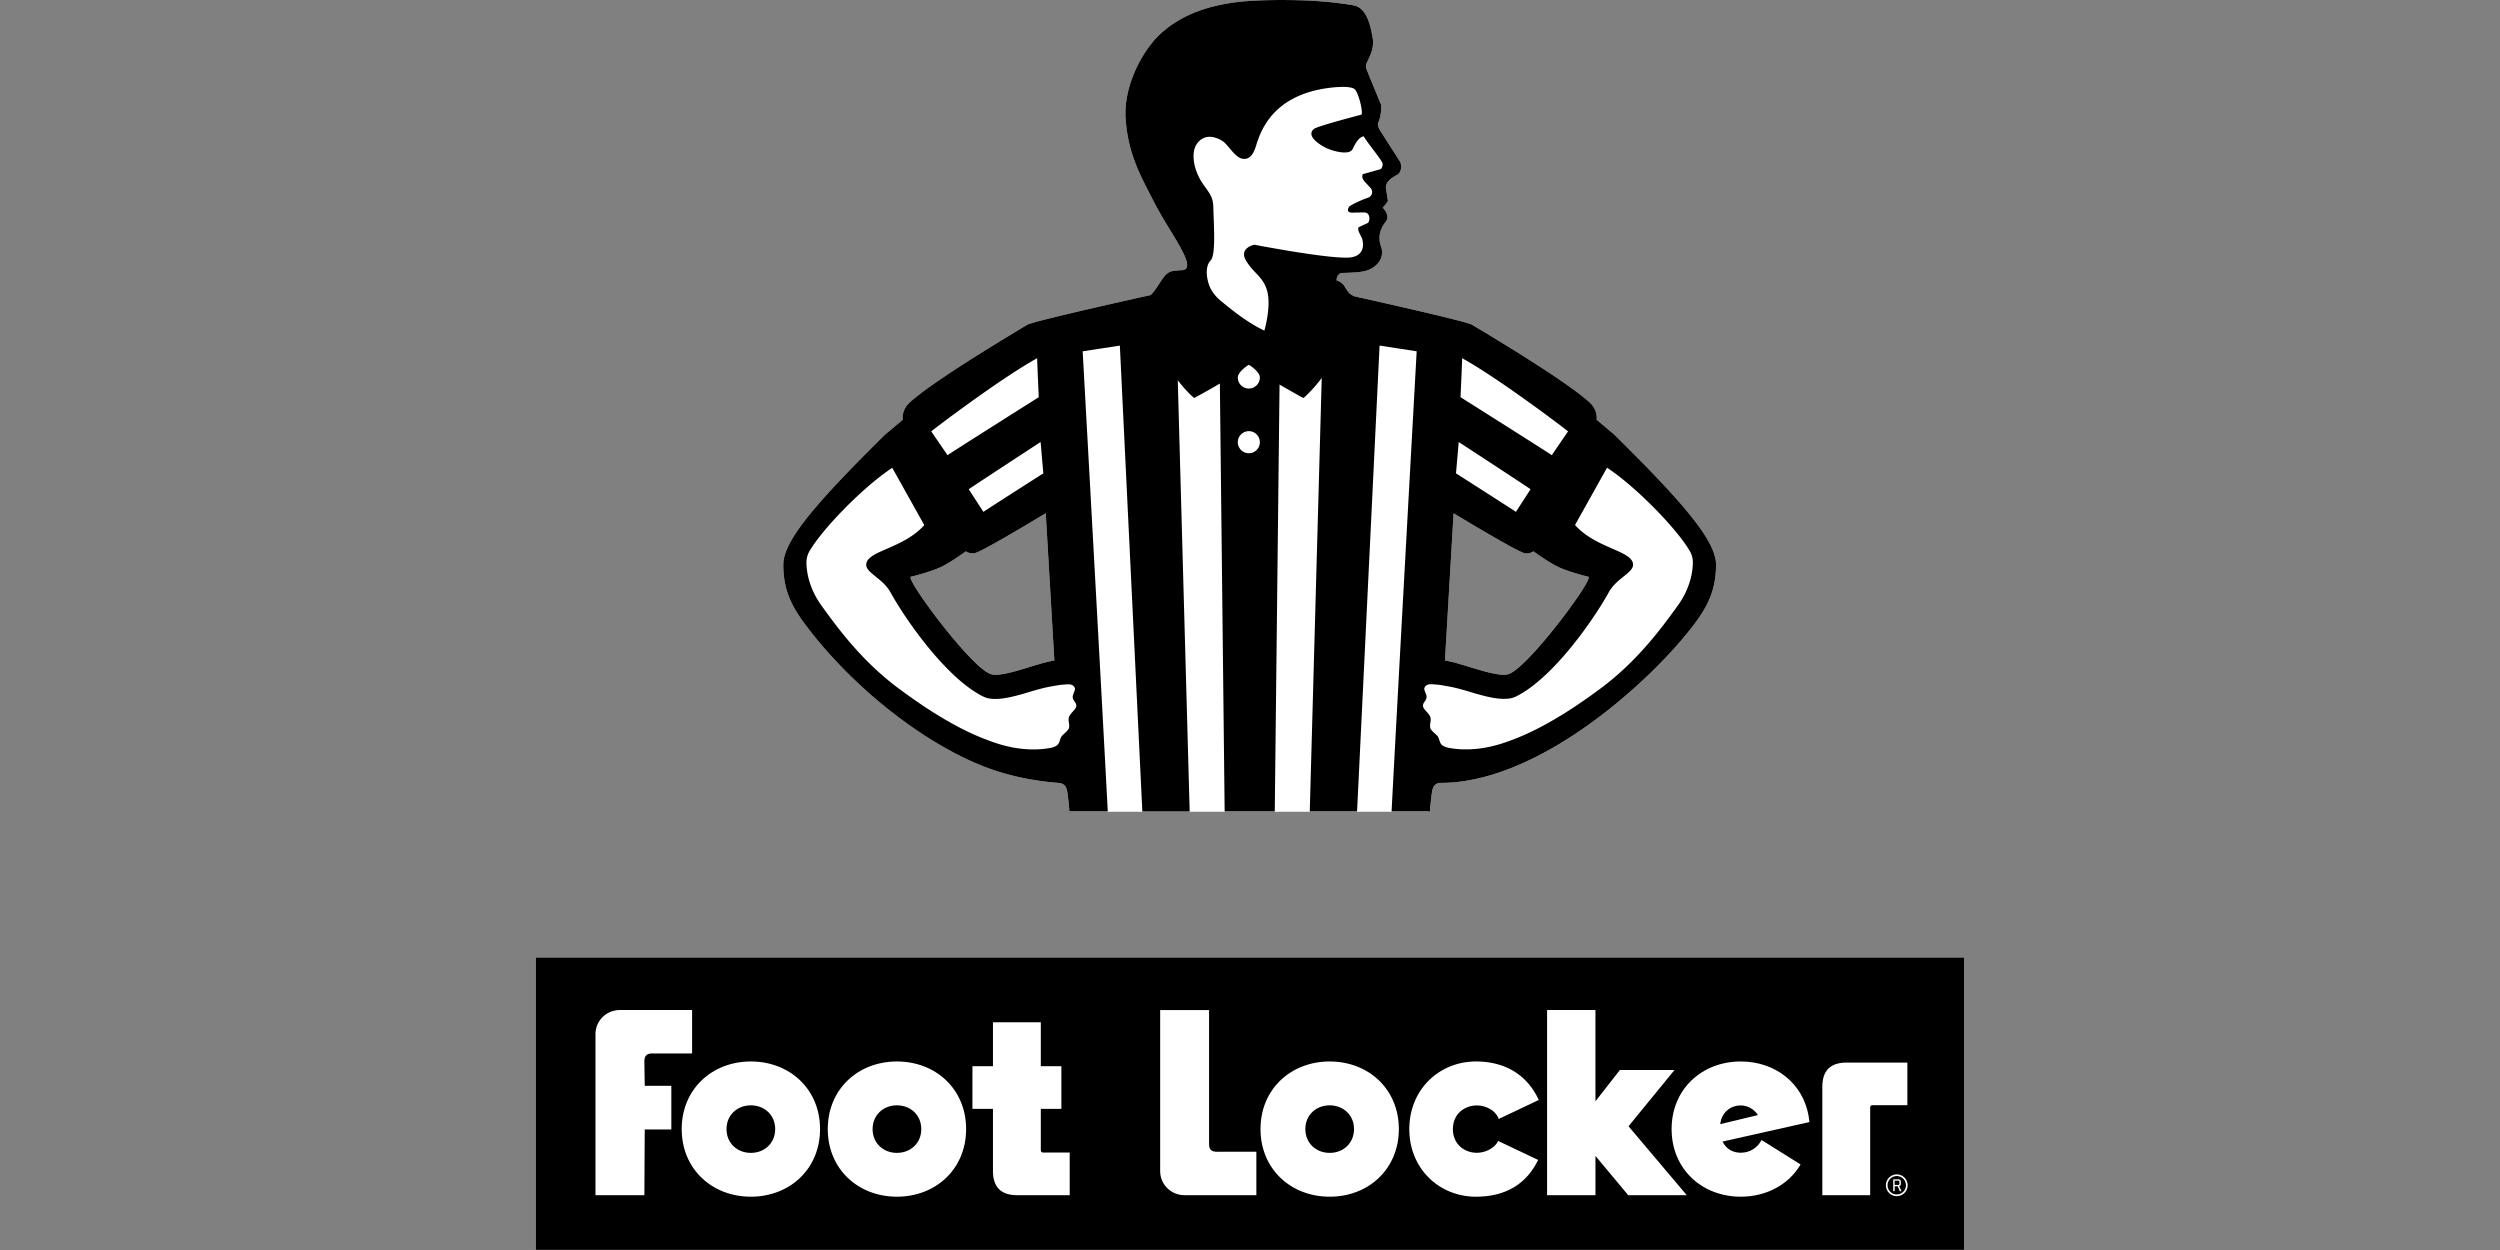 <?xml version="1.0"?>
<svg xmlns="http://www.w3.org/2000/svg" viewBox="-295.75 0 1379.5 689.75"><rect x="-295.75" y="0" width="1379.5" height="689.75" fill="#808080" stroke="none"/><defs><style>.cls-1{fill:#fff}</style></defs><path d="m595.01 239.8-9.72-8.17c.05-1.34.44-5.74-4.19-9.85-11.12-9.86-38.95-27.28-64.63-42.62-3.03-1.81-52.23-12.84-64.9-15.67-.8-.38-1.58-.81-2.29-1.3-2.02-1.75-2.91-4.39-4.25-5.65-.81-.76-2.06-1.35-3.27-1.82-.02-1.93 1.27-4.12 3.06-4.12 2.58 0 9.01-.2 12.38-.98 6.22-1.45 11.41-6.9 9.14-13.45-1.1-3.16-1.23-6.57.05-9.58.6-1.4 1.4-2.86 2.45-4.16.77-.96 1.14-2.19.93-3.41-.41-2.46-2.6-4.44-2.6-4.44s1.79-1.66 2.93-3.66l-1.13-7.28c-.01-.59.07-1.13.22-1.63.73-2.34 3.07-3.9 6.2-5.67 2.01-1.13 2.55-4.76 1.42-7.11l-10.98-17.15c-.76-1.38-1.68-3.02-1.06-4.44.82-1.89 1.78-5.13 1.63-9.71 0 0-7.66-18.39-8.34-20.43-.16-.49-.12-1.21.01-2h-.04c2.31-4.78 4.61-9.07 3.64-14.6-1.06-6.03-3-16.69-10.61-17.96-7.89-1.32-14.25-1.99-22.51-2.5-6.84-.42-27.53-.94-41.1.66-16.17 1.9-31.51 6.88-43.27 17.95-9.18 8.64-20.2 28.07-18.78 46.87 1.42 18.81 7.52 29.83 15.65 45.61 8.78 17.05 23.41 35.21 16.44 37.41-.13.04-.27.06-.4.09-1.03.06-2.07.14-3.02.19 0 .03.02.06.02.09-2.04.05-4.29.05-6.69 2.45-2.27 2.27-5.77 9.19-8.37 11.08 0 0-64.38 14.25-67.86 16.33-25.68 15.34-53.51 32.76-64.63 42.62-4.63 4.11-4.24 8.51-4.19 9.85l-9.72 8.17c-35.46 35.08-56.15 57.93-56.15 71.65 0 12.32 3.29 21.08 11.09 31.75 21.22 29.04 54.34 57.8 86.49 73.88 13.25 6.63 29.49 12.93 54.33 14.93 2.79.22 4.3 1.78 4.78 4.88.22 1.39.72 5.06 1.2 10.88h198.9c.49-5.82.99-9.49 1.2-10.88.48-3.09 1.98-4.88 4.78-4.88 56.28 0 119.6-59.77 140.82-88.81 7.8-10.67 11.09-19.44 11.09-31.75 0-13.71-20.69-36.57-56.15-71.65Zm-352.35 65.27c5.77-1.92 38.63-21.87 38.63-21.87l4.69 80.2.06 1.09c-9.27 1.26-28.37 9.67-35.12 7.47-10.73-3.5-46.87-52.12-44.07-53.69 0 0 11.51-2.81 17.2-5.68s13.16-8.37 13.16-8.37 2.52 1.82 5.45.85m258.92 59.42.06-1.09 4.69-80.2s32.86 19.94 38.63 21.87c2.92.97 5.45-.85 5.45-.85s7.47 5.5 13.16 8.37 17.2 5.68 17.2 5.68c2.79 1.57-33.34 50.2-44.07 53.69-6.75 2.2-25.84-6.21-35.12-7.47" class="cls-1"/><path d="M294.79 447.81c-.51-5.9-.77-10.1-.91-11.04-.53-3.44-2.31-5.23-5.43-5.49-25.58-2.06-41.69-8.67-54.07-14.86-31.49-15.75-64.53-43.97-86.23-73.66-7.88-10.78-10.95-19.57-10.95-31.33 0-13.28 19.66-35.25 55.94-71.13l9.95-8.36-.02-.53c-.07-1.47-.24-5.39 3.95-9.11 9.2-8.16 30.91-22.47 64.52-42.54 2.6-1.55 43.66-10.92 67.52-16.21.16-.04.3-.09.4-.16 1.59-1.14 3.37-3.86 5.1-6.5 1.25-1.91 2.43-3.71 3.36-4.64 2.14-2.14 4.13-2.19 6.05-2.23l1.02-.03-.03-.13 2.24-.14.18-.04c.11-.02.23-.05.34-.08 1.03-.33 1.73-.96 2.08-1.89 1.38-3.67-3.33-11.44-9.3-21.27-3.02-4.98-6.15-10.13-8.8-15.27l-1.1-2.13c-7.62-14.75-13.12-25.4-14.47-43.2-1.32-17.48 8.58-36.9 18.55-46.29 10.39-9.78 24.41-15.59 42.86-17.76C395.14.9 404.68.71 411.35.71c7.56 0 13.98.23 17.17.43 8.66.54 14.95 1.24 22.43 2.49 7.17 1.2 9.02 11.73 10.01 17.38.88 4.99-1 8.87-3.19 13.36l-.82 1.69.31.04c-.07.68-.03 1.19.11 1.61.66 1.98 7.59 18.62 8.31 20.36.13 4.37-.78 7.45-1.57 9.26-.75 1.73.26 3.56 1.07 5.03l.05.09 10.98 17.15c.98 2.04.4 5.21-1.17 6.09-3.08 1.74-5.7 3.4-6.54 6.09a6.1 6.1 0 0 0-.25 1.86l1.1 7.12c-1.08 1.78-2.66 3.26-2.67 3.28l-.57.53.58.53s2.01 1.85 2.37 4.02c.17.98-.12 2.02-.78 2.84-.98 1.22-1.84 2.67-2.55 4.33-1.27 2.97-1.3 6.56-.07 10.1.82 2.35.63 4.71-.53 6.82-1.51 2.74-4.53 4.86-8.09 5.69-3.39.79-9.96.96-12.21.96-.83 0-1.62.35-2.28 1.02-.94.94-1.51 2.41-1.5 3.83v.49l.46.18c.92.36 2.25.93 3.04 1.68.51.48.99 1.26 1.5 2.09.72 1.18 1.54 2.52 2.77 3.57.77.53 1.55.98 2.46 1.41l.07.04.08.02c29.76 6.63 62.38 14.21 64.68 15.58 33.61 20.07 55.32 34.38 64.52 42.54 4.19 3.72 4.02 7.63 3.95 9.11l-.02.53 9.99 8.4c36.23 35.85 55.89 57.81 55.89 71.09 0 11.76-3.07 20.54-10.95 31.33-20.27 27.73-83.71 88.51-140.24 88.51-2.12 0-4.79.95-5.49 5.49-.14.94-.88 5.14-1.39 11.04H294.8Zm206.03-82.69.66.09c3.45.47 8.28 1.94 13.41 3.51 6.98 2.13 14.21 4.34 19.03 4.34 1.19 0 2.17-.13 3-.4 10.55-3.44 44.14-47.98 44.72-53.83.07-.74-.29-1.06-.51-1.19l-.09-.05-.1-.02c-.11-.03-11.5-2.83-17.05-5.62-5.57-2.81-12.99-8.25-13.06-8.31l-.42-.31-.43.31s-1.42 1-3.25 1c-.53 0-1.05-.08-1.55-.25-5.63-1.88-38.15-21.6-38.48-21.8l-1.03-.62-4.87 83.16Zm-264.04-61.48c-.07.05-7.49 5.5-13.06 8.31-5.55 2.8-16.93 5.6-17.05 5.62l-.1.02-.09.05c-.22.13-.58.45-.51 1.19.58 5.85 34.17 50.39 44.72 53.83.83.27 1.81.4 3 .4 4.82 0 12.05-2.2 19.03-4.34 5.12-1.56 9.96-3.04 13.41-3.51l.66-.09-4.87-83.16-1.03.62c-.33.2-32.85 19.92-38.48 21.8-.5.16-1.02.25-1.55.25-1.83 0-3.24-.99-3.25-1l-.43-.3-.42.31Z" class="cls-1"/><path d="m595.01 239.8-9.72-8.17c.05-1.34.44-5.74-4.19-9.85-11.12-9.86-38.95-27.28-64.63-42.62-3.03-1.81-52.23-12.84-64.9-15.67-.8-.38-1.58-.81-2.29-1.3-2.02-1.75-2.91-4.39-4.25-5.65-.81-.76-2.06-1.35-3.27-1.82-.02-1.93 1.27-4.12 3.06-4.12 2.58 0 9.01-.2 12.38-.98 6.22-1.45 11.41-6.9 9.14-13.45-1.1-3.16-1.23-6.57.05-9.58.6-1.4 1.4-2.86 2.45-4.16.77-.96 1.14-2.19.93-3.41-.41-2.46-2.6-4.44-2.6-4.44s1.79-1.66 2.93-3.66l-1.13-7.28c-.01-.59.07-1.13.22-1.63.73-2.34 3.07-3.9 6.2-5.67 2.01-1.13 2.55-4.76 1.42-7.11l-10.98-17.15c-.76-1.38-1.68-3.02-1.06-4.44.82-1.89 1.78-5.13 1.63-9.71 0 0-7.66-18.39-8.34-20.43-.16-.49-.12-1.21.01-2h-.04c2.31-4.78 4.61-9.07 3.64-14.6-1.06-6.03-3-16.69-10.61-17.96-7.89-1.32-14.25-1.99-22.51-2.5-6.84-.42-27.53-.94-41.1.66-16.17 1.9-31.51 6.88-43.27 17.95-9.18 8.64-20.2 28.07-18.78 46.87 1.42 18.81 7.52 29.83 15.65 45.61 8.78 17.05 23.41 35.21 16.44 37.41-.13.04-.27.06-.4.09-1.03.06-2.07.14-3.02.19 0 .03.02.06.02.09-2.04.05-4.29.05-6.69 2.45-2.27 2.27-5.77 9.19-8.37 11.08 0 0-64.38 14.25-67.86 16.33-25.68 15.34-53.51 32.76-64.63 42.62-4.63 4.11-4.24 8.51-4.19 9.85l-9.72 8.17c-35.46 35.08-56.15 57.93-56.15 71.65 0 12.32 3.29 21.08 11.09 31.75 21.22 29.04 54.34 57.8 86.49 73.88 13.25 6.63 29.49 12.93 54.33 14.93 2.79.22 4.3 1.78 4.78 4.88.22 1.39.72 5.06 1.2 10.88h21.14c-2.82-54.61-13.22-242.51-13.85-253.93l20.52-3.15 12.41 257.08h26.12l-6.57-237.95c4.92 6.43 8.98 9.73 9.04 9.78 0 0 6.52-3.44 14.19-7.98l2.64 236.14h27.65l2.64-235.58c2.69 1.58 5.21 3.01 7.31 4.18 3.53 2.1 5.82 3.23 5.82 3.23s.03-.02.04-.04c.04.02.07.04.07.04.03-.03 1.18-.99 2.97-2.82 1.85-1.85 4.37-4.6 7.07-8.26l-6.61 239.24h26.11l12.42-257.07 20.47 3.14c-.63 11.42-11.03 199.32-13.85 253.93h21.14c.49-5.82.99-9.49 1.2-10.88.48-3.09 1.98-4.88 4.78-4.88 56.28 0 119.6-59.77 140.82-88.81 7.8-10.67 11.09-19.44 11.09-31.75 0-13.71-20.69-36.57-56.15-71.65Zm-352.35 65.27c5.77-1.92 38.63-21.87 38.63-21.87l4.69 80.2.06 1.09c-9.27 1.26-28.37 9.67-35.12 7.47-10.73-3.5-46.87-52.12-44.07-53.69 0 0 11.51-2.81 17.2-5.68s13.16-8.37 13.16-8.37 2.52 1.82 5.45.85m-15.57-53.9-8.97-13.13s.04-.03.05-.05c1.49-1.34 38.45-29.37 58.4-40.34-.09.77.81 20.07.87 21.43v.08s-49.61 31.33-50.36 32.01Zm11.78 18.76c1.69-1.29 39.58-26.03 39.58-26.03l1.5 17.22v.08s-32.61 20.82-33.06 21.25l-8.07-12.47s.03-.02.05-.04Zm321.66-18.76c-.75-.68-50.36-32.01-50.36-32.01v-.08c.06-1.37.96-20.66.87-21.43 19.95 10.97 56.91 39 58.4 40.34.01.01.05.04.05.05l-8.97 13.13Zm-19.79 31.28c-.46-.43-33.07-21.25-33.07-21.25v-.08l1.5-17.22s37.89 24.74 39.58 26.03c.03.02.04.03.05.04l-8.07 12.47Zm-39.16 82.04.06-1.09 4.69-80.2s32.86 19.94 38.63 21.87c2.92.97 5.45-.85 5.45-.85s7.47 5.5 13.16 8.37 17.2 5.68 17.2 5.68c2.79 1.57-33.34 50.2-44.07 53.69-6.75 2.2-25.84-6.21-35.12-7.47m136.78-54.06v.06c-.05 4.73-1.23 13.8-8.23 23.56-9.84 13.73-23 31.16-42.44 45.66-13.94 10.4-27.98 19.37-41.49 25.46-3 1.35-5.97 2.56-8.91 3.6-7.07 2.69-15.26 4.71-23.86 4.73-3.7.04-7.3-.29-10.78-1.05a.4.4 0 0 1-.19-.12c-4.5-1.23-3.32-3.97-4.98-6.14-.86-1.12-3.76-3.11-4.02-4.64-.34-1.95.36-2.92.23-4.95-.18-2.75-3.87-4.75-4.21-6.85-.31-1.92 1.75-2.95 1.95-4.98.14-1.35-1.35-3.88-1.26-4.68.19-1.65 1.75-2.56 3.59-2.53 2.88.04 5.97.47 8.98 1.06 5.35.88 10.65 2.57 15.72 4.09 7.18 2.02 13.95 3.7 19.76 2.53.92-.24 1.81-.56 2.67-.98 20.86-10.38 43.51-43.63 51.02-57.33 4.62-8.42 14.54-11 13.38-16.19-.04-.16-.08-.32-.14-.48-2.3-6.65-20.77-8.19-31.81-20.56l.03-.05 17.64-31.56c16.61 10.94 39.15 34.48 45.77 46.16 1.06 1.87 1.6 4 1.58 6.15Zm-342.18 74.36c.21 2.03 2.26 3.06 1.95 4.98-.34 2.1-4.03 4.1-4.21 6.85-.13 2.03.56 3 .23 4.95-.27 1.53-3.17 3.52-4.02 4.64-1.65 2.16-.48 4.91-4.98 6.14-.07.05-.13.1-.19.12-3.48.76-7.08 1.09-10.78 1.05-8.59-.01-16.79-2.04-23.86-4.73q-4.41-1.575-8.91-3.6c-13.51-6.09-27.55-15.06-41.49-25.46-19.44-14.49-32.6-31.92-42.44-45.66-6.99-9.76-8.18-18.83-8.23-23.56v-.06c-.02-2.15.52-4.28 1.58-6.15 6.61-11.68 29.16-35.23 45.77-46.16l17.64 31.56.03.05c-11.04 12.37-29.52 13.91-31.81 20.56-.06.16-.1.32-.14.48-1.16 5.18 8.76 7.77 13.38 16.19 7.51 13.69 30.16 46.94 51.02 57.33.86.43 1.75.74 2.67.98 5.81 1.18 12.58-.51 19.76-2.53 5.06-1.52 10.37-3.21 15.71-4.09 3.01-.59 6.1-1.02 8.98-1.06 1.83-.03 3.4.88 3.59 2.53.09.8-1.4 3.33-1.26 4.68ZM466.94 89.6c.66 1.25-.06 3.82-1.41 3.89l-9.36 2.62c-.47 1.76-.1 2.61 1.07 4.05l1.7 1.85 1.77 1.95c1.34 1.8.59 4.36-1.48 5.08l-1.43.5c-1.06.37-8.53 3.51-9.17 4.64-1.98 3.49 1.54 3.24 3.56 3.1l4.85-.05c.68 0 1.37.21 1.88.67 1.26 1.12 1.26 4.03.14 5.11l-4.98 2.29c-1.38 1.32 1.48 5.16 1.87 6.68.86 3.32.87 8.83-6.01 9.99-9.45 1.59-53.57-6.94-53.57-6.94s-8.62 1.74-4.6 8.71c3.92 6.8 9.54 8.92 11.67 16.7 2.41 8.79-1.52 21.98-1.52 21.98-9.75-4.58-18.3-11.74-23.97-16.35-2.77-2.25-4.69-4.79-5.95-7.37-2.26-5.15-2.79-11.85.25-14.95 3.09-3.15 1.67-20.87 1.52-29.08-.1-5.72-1.79-7.63-5.35-12.65q-.405-.585-.84-1.23c-4.05-5.98-6.94-16.39-2.5-21.98 1.89-2.38 4.26-3.27 6.59-3.34 2.98.06 5.86 1.39 7.57 2.65 3.12 2.31 6.79 9.35 11.23 9.55 3.01.14 5.2-1.69 6.96-7.54 2.92-9.72 10.15-26.15 36.12-31 5.32-.99 15.92-2.15 18.27.17 2.35 2.31 4.79 13.46 3.6 13.98 0 0-24.35 6.3-26.17 7.89-3.45 3 .2 6.51 4.35 9.14 4.19 2.65 9.67 3.81 12.33 3.82h.31c1.62 0 3.62-.28 4.46-2.02 2.89-6.05 4.55-6.42 5.98-6.93 3.18 5.05 8.6 11.28 10.25 14.45Zm-67.5 118.71c0 3.36-2.72 6.08-6.09 6.08s-6.08-2.73-6.08-6.08c0-1.89 1.93-3.89 3.62-5.27a23 23 0 0 1 2.46-1.77s.02.01.02.01c.1.06 1.17.72 2.39 1.71 1.7 1.38 3.68 3.4 3.68 5.31Zm0 35.7c0 3.36-2.72 6.08-6.09 6.08s-6.08-2.73-6.08-6.08 2.72-6.1 6.08-6.1 6.09 2.74 6.09 6.1M0 528.49h787.99v161.14H0z"/><path d="M751.39 654.58h-1.65v2.72h-.81v-6.54h2.93c.79 0 1.3.54 1.3 1.29v1.24c0 .62-.36 1.1-.93 1.24l1.28 2.76h-.95l-1.17-2.72Zm-1.66-.74h2.02c.34 0 .6-.27.6-.6v-1.15c0-.33-.26-.6-.6-.6h-2.02v2.34Z" class="cls-1"/><path d="M750.88 660.03c-3.31 0-6-2.69-6-6s2.69-6 6-6 6 2.69 6 6-2.69 6-6 6m0-11.08a5.07 5.07 0 1 0 0 10.14 5.07 5.07 0 0 0 0-10.14M59.82 585.89l.19 13.24h14.68v24.11H60.01l-.19 36.26H32.84v-88.82c0-7.46 6.03-13.35 13.49-13.35h39.82v23.96H64.26c-3.16 0-4.45 1.29-4.45 4.59Zm234.69 50.08v23.53h-28.99c-8.9 0-13.35-4.45-13.35-13.34v-34.3h-11.33v-23.53h11.33v-24.25h26.4v24.25h11.35v23.53h-11.35v22.82c0 .72.43 1.29 1.29 1.29h14.64Zm81.49-.43h21.51v23.96h-39.59c-7.46 0-13.49-5.88-13.49-13.34v-88.82h26.98v73.76c0 3.3 1.29 4.45 4.59 4.45Zm177 4.49c-6.46 13.34-18.01 20.31-34.36 20.31-19.95 0-36.73-15.21-36.73-37.31s16.79-37.31 36.73-37.31c16.5 0 28.39 7.61 34.7 21.24l-22.1 10.48c-1.44-4.31-6.68-7.46-12.13-7.46-6.6 0-13.16 4.59-13.16 13.06s6.56 13.06 13.16 13.06c5.17 0 10.22-2.94 11.8-6.53l22.1 10.48Zm49.7 19.47-18.08-21.68v21.68h-26.69V557.33h26.69v50.37l13.49-17.28h30.14l-25.38 31.05 32.14 38.03h-32.32Z" class="cls-1"/><path d="m676.29 629.06 21.52 13.49c-6.46 11.05-18.8 17.79-33 17.79-21.38 0-38.17-15.21-38.17-37.31s16.79-37.31 38.17-37.31c18.94 0 34.3 11.91 37.45 30.13l.43 3.3-47.93 10.76c1.87 4.02 5.6 6.17 10.04 6.17 5.17 0 9.33-2.87 11.48-7.03Zm-22.82-8.75 20.81-5.02c-2.01-3.16-5.6-5.31-9.47-5.31-5.74 0-10.62 3.88-11.34 10.33m84.03-10.45c-.86 0-1.29.57-1.29 1.29v48.35h-26.4v-59.83c0-8.9 4.45-13.34 13.34-13.34h33.58v23.53zm-618.92-24.14c-21.38 0-38.17 15.21-38.17 37.31s16.79 37.31 38.17 37.31 38.17-15.21 38.17-37.31-16.79-37.31-38.17-37.31m-.01 50.44c-7.52 0-13.43-5.35-13.43-13.12s5.91-13.12 13.43-13.12S132 615.27 132 623.04s-5.91 13.12-13.43 13.12m80.61-50.44c-21.38 0-38.17 15.21-38.17 37.31s16.79 37.31 38.17 37.31 38.17-15.21 38.17-37.31-16.79-37.31-38.17-37.31m0 50.44c-7.52 0-13.43-5.35-13.43-13.12s5.91-13.12 13.43-13.12 13.43 5.35 13.43 13.12-5.91 13.12-13.43 13.12m238.79-50.44c-21.38 0-38.17 15.21-38.17 37.31s16.79 37.31 38.17 37.31 38.17-15.21 38.17-37.31-16.79-37.31-38.17-37.31m0 50.44c-7.52 0-13.43-5.35-13.43-13.12s5.91-13.12 13.43-13.12 13.43 5.35 13.43 13.12-5.91 13.12-13.43 13.12" class="cls-1"/></svg>
